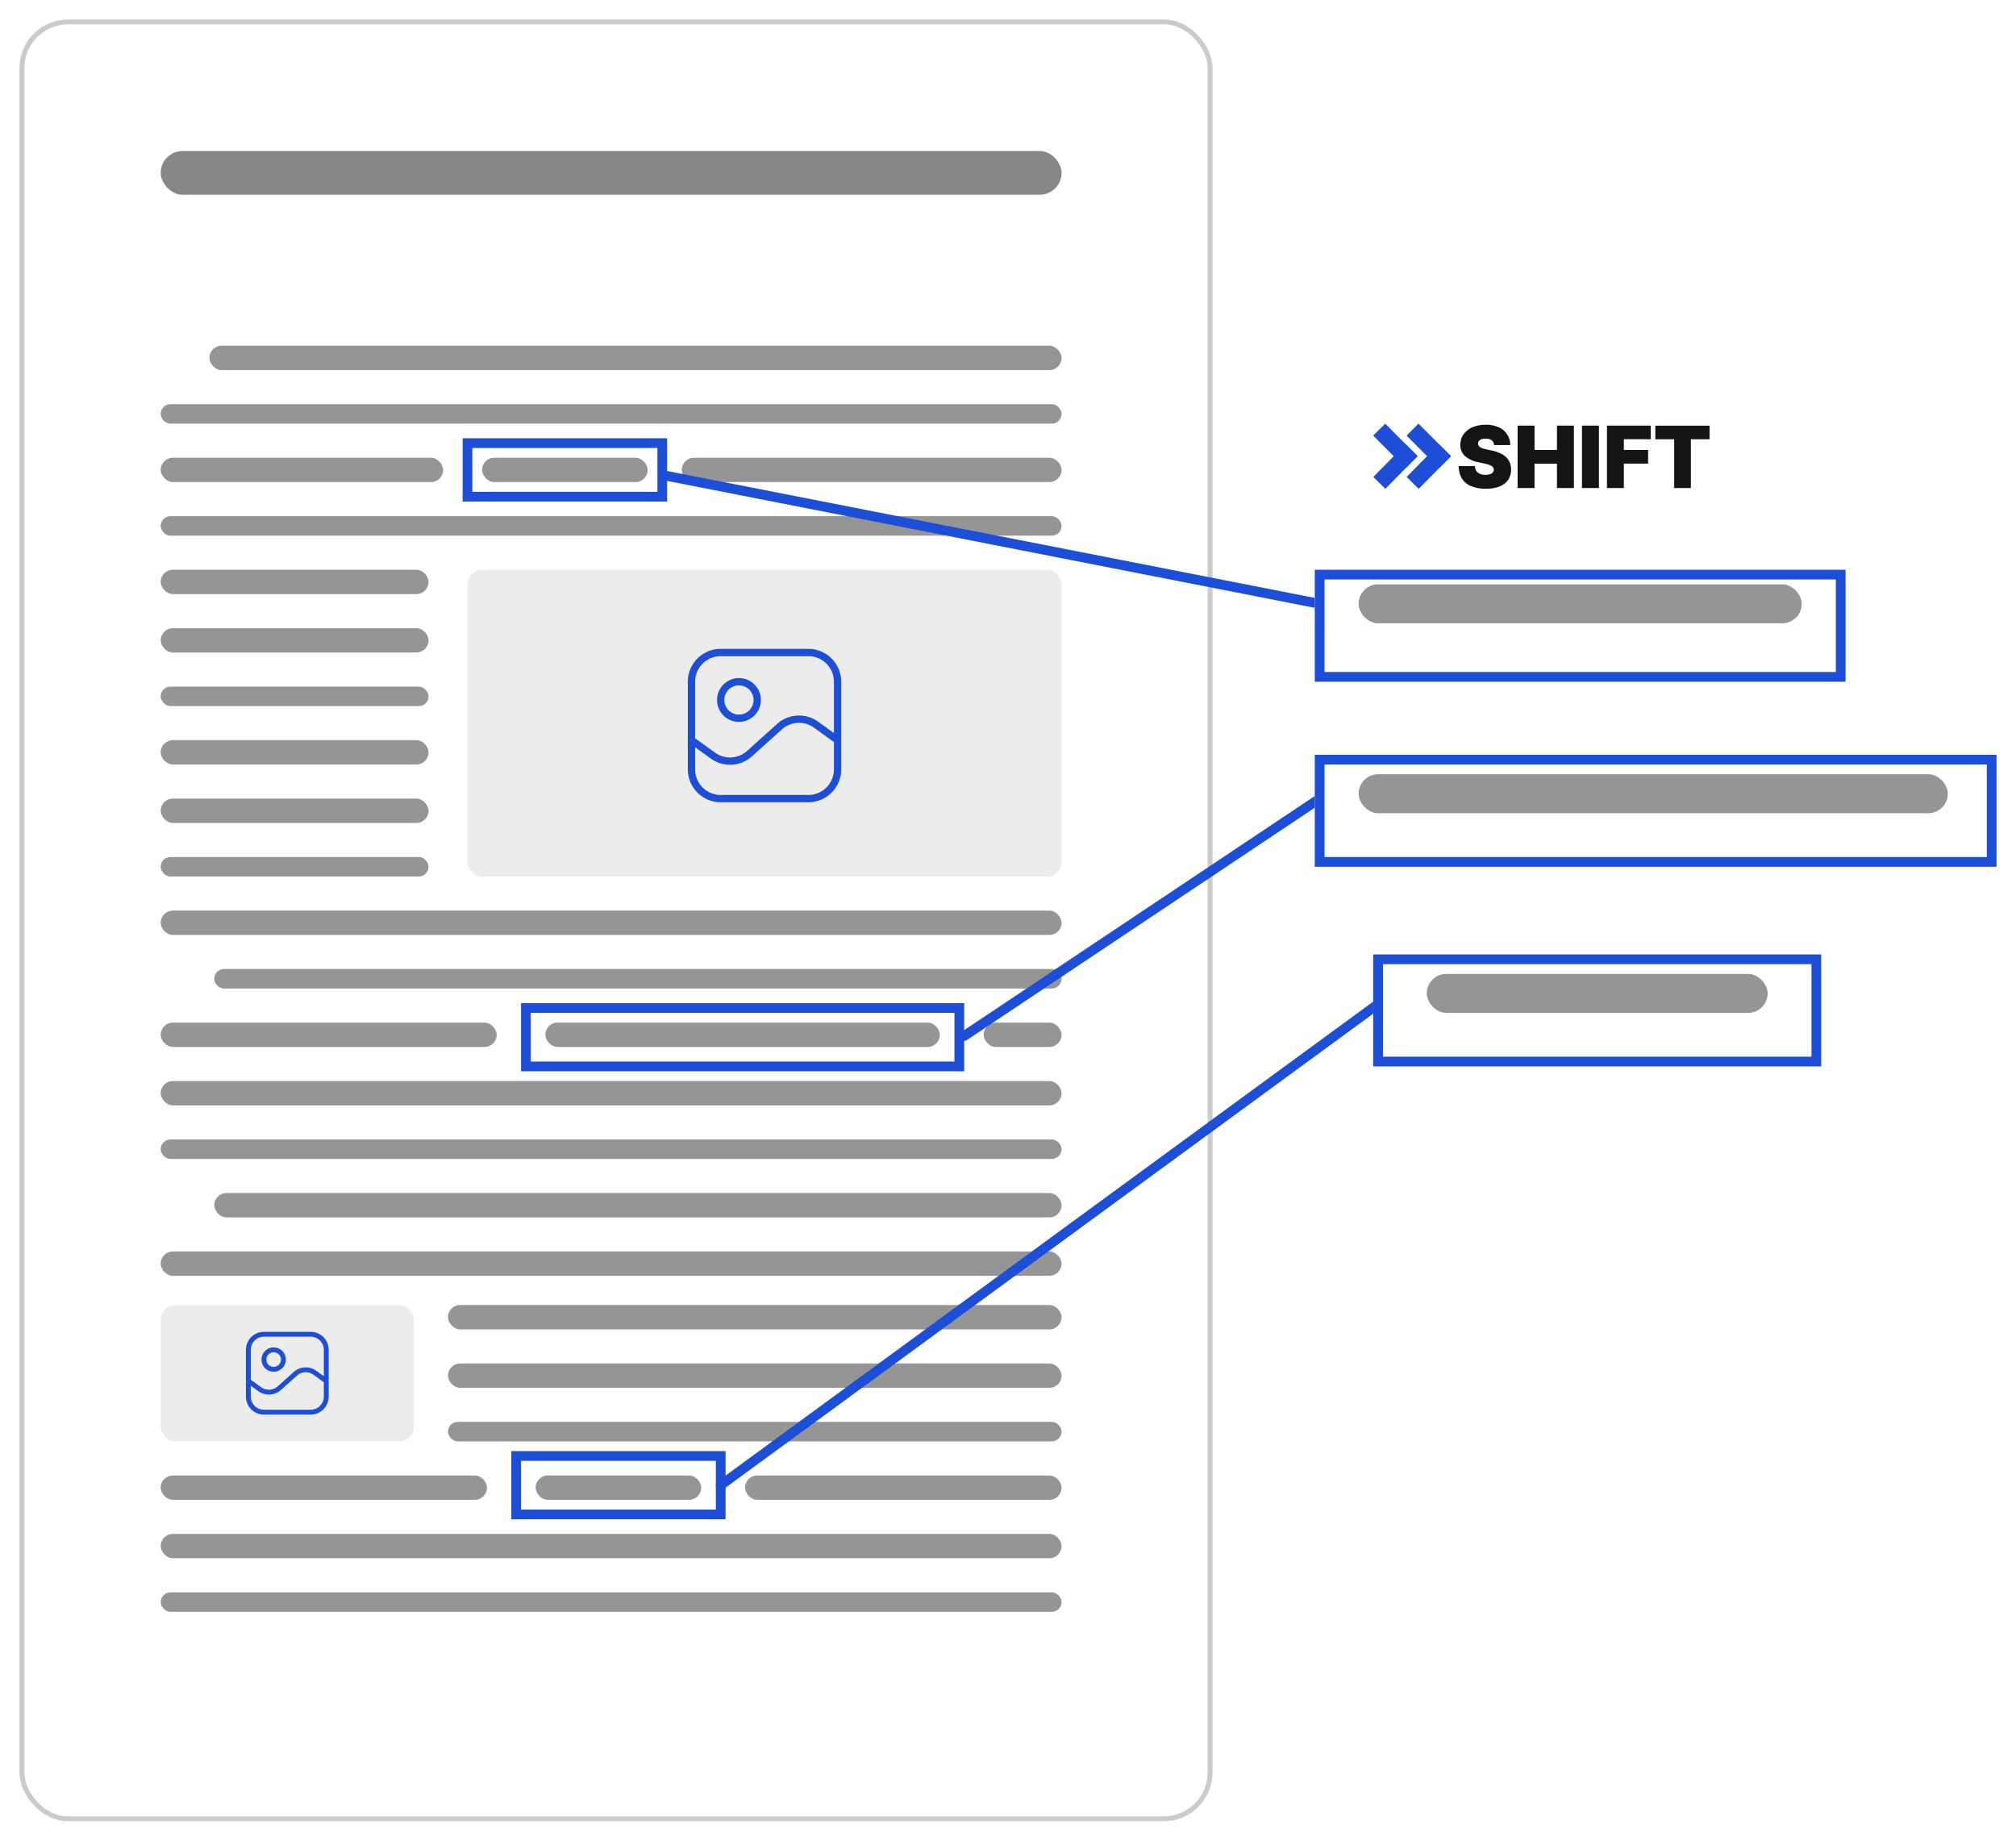 <svg width="414" height="378" viewBox="0 0 414 378" fill="none" xmlns="http://www.w3.org/2000/svg"><g filter="url(#filter0_d_59_1280)"><rect x="4" width="245" height="370" rx="10" fill="white"/><rect x="4.5" y=".5" width="244" height="369" rx="9.5" stroke="#CBCBCB"/></g><rect x="33" y="31" width="185" height="9" rx="4.5" fill="#878787"/><rect x="43" y="71" width="175" height="5" rx="2.5" fill="#959595"/><rect x="33" y="83" width="185" height="4" rx="2" fill="#959595"/><rect x="33" y="94" width="58" height="5" rx="2.5" fill="#959595"/><rect x="99" y="94" width="34" height="5" rx="2.5" fill="#959595"/><rect x="140" y="94" width="78" height="5" rx="2.5" fill="#959595"/><rect x="33" y="117" width="55" height="5" rx="2.5" fill="#959595"/><rect x="33" y="141" width="55" height="4" rx="2" fill="#959595"/><rect x="33" y="164" width="55" height="5" rx="2.5" fill="#959595"/><rect x="33" y="187" width="185" height="5" rx="2.5" fill="#959595"/><rect x="33" y="210" width="69" height="5" rx="2.5" fill="#959595"/><rect x="112" y="210" width="81" height="5" rx="2.5" fill="#959595"/><rect x="202" y="210" width="16" height="5" rx="2.5" fill="#959595"/><rect x="44" y="245" width="174" height="5" rx="2.5" fill="#959595"/><rect x="92" y="280" width="126" height="5" rx="2.5" fill="#959595"/><rect x="33" y="315" width="185" height="5" rx="2.5" fill="#959595"/><rect x="33" y="106" width="185" height="4" rx="2" fill="#959595"/><rect x="33" y="129" width="55" height="5" rx="2.5" fill="#959595"/><rect x="33" y="152" width="55" height="5" rx="2.5" fill="#959595"/><rect x="33" y="176" width="55" height="4" rx="2" fill="#959595"/><rect x="44" y="199" width="174" height="4" rx="2" fill="#959595"/><rect x="33" y="234" width="185" height="4" rx="2" fill="#959595"/><rect x="92" y="268" width="126" height="5" rx="2.5" fill="#959595"/><rect x="33" y="303" width="67" height="5" rx="2.5" fill="#959595"/><rect x="110" y="303" width="34" height="5" rx="2.5" fill="#959595"/><rect x="153" y="303" width="65" height="5" rx="2.5" fill="#959595"/><rect x="33" y="222" width="185" height="5" rx="2.5" fill="#959595"/><rect x="33" y="257" width="185" height="5" rx="2.5" fill="#959595"/><rect x="92" y="292" width="126" height="4" rx="2" fill="#959595"/><rect x="33" y="327" width="185" height="4" rx="2" fill="#959595"/><rect x="96" y="117" width="122" height="63" rx="3" fill="#ECECEC"/><rect x="33" y="268" width="52" height="28" rx="3" fill="#ECECEC"/><rect x="108" y="207" width="89" height="12" stroke="#1D4ED8" stroke-width="2"/><rect x="96" y="91" width="40" height="11" stroke="#1D4ED8" stroke-width="2"/><rect x="106" y="299" width="42" height="12" stroke="#1D4ED8" stroke-width="2"/><path d="M198 212.75 274 162" stroke="#1D4ED8" stroke-width="2" stroke-linecap="round"/><path d="M137 97.74 271 124" stroke="#1D4ED8" stroke-width="2" stroke-linecap="round"/><path d="m148 305 138-101" stroke="#1D4ED8" stroke-width="2" stroke-linecap="round"/><g filter="url(#filter1_d_59_1280)"><rect x="270" y="151" width="140" height="23" fill="white"/><rect x="271" y="152" width="138" height="21" stroke="#1D4ED8" stroke-width="2"/></g><g filter="url(#filter2_d_59_1280)"><rect x="270" y="113" width="109" height="23" fill="white"/><rect x="271" y="114" width="107" height="21" stroke="#1D4ED8" stroke-width="2"/></g><rect x="279" y="120" width="91" height="8" rx="4" fill="#959595"/><rect x="279" y="159" width="121" height="8" rx="4" fill="#959595"/><g filter="url(#filter3_d_59_1280)"><rect x="282" y="192" width="92" height="23" fill="white"/><rect x="283" y="193" width="90" height="21" stroke="#1D4ED8" stroke-width="2"/></g><rect x="293" y="200" width="70" height="8" rx="4" fill="#959595"/><path d="M284.46 87 282 89.46l6.67 6.68 2.46-2.45-6.67-6.69Z" fill="#1D4ED8"/><path d="m291.12 93.65-2.48-2.44-6.62 6.74 2.48 2.44 6.62-6.74Z" fill="#1D4ED8"/><path d="m291.3 87-2.45 2.46 6.66 6.68 2.47-2.45L291.3 87Z" fill="#1D4ED8"/><path d="m297.97 93.65-2.48-2.44-6.63 6.74 2.48 2.44 6.63-6.74Z" fill="#1D4ED8"/><path d="M306.82 91.4a1.35 1.35 0 0 0-.47-.97c-.28-.23-.7-.35-1.26-.35-.36 0-.65.04-.88.13-.23.08-.4.2-.5.35a.86.86 0 0 0-.17.5c-.01.15.01.3.08.42.06.12.17.23.31.33.14.1.32.18.54.26.23.08.49.15.8.21l1.05.23c.7.15 1.31.35 1.82.6.5.24.92.53 1.24.86.32.33.55.7.7 1.12a3.96 3.96 0 0 1-.4 3.5 3.86 3.86 0 0 1-1.78 1.32c-.77.31-1.7.46-2.79.46a7.88 7.88 0 0 1-2.91-.5 4.07 4.07 0 0 1-1.93-1.51 4.75 4.75 0 0 1-.7-2.65h3.31c.02.4.12.73.3 1 .17.26.42.46.74.6.32.14.7.2 1.14.2.37 0 .69-.04.94-.13.25-.1.44-.22.56-.38a.9.9 0 0 0 .2-.56.8.8 0 0 0-.19-.51 1.5 1.5 0 0 0-.6-.4 6.41 6.41 0 0 0-1.13-.34l-1.28-.28a5.88 5.88 0 0 1-2.69-1.23 3 3 0 0 1-.97-2.37c0-.82.22-1.53.66-2.14a4.36 4.36 0 0 1 1.83-1.43 6.69 6.69 0 0 1 2.7-.51 6.4 6.4 0 0 1 2.68.51 3.93 3.93 0 0 1 2.37 3.66h-3.32Zm4.83 8.82V87.4h3.48v5h4.6v-5h3.48v12.82h-3.48v-5h-4.6v5h-3.48Zm16.7-12.82v12.82h-3.48V87.4h3.48Zm1.65 12.82V87.4h9v2.8h-5.53v2.2h4.98v2.81h-4.98v5.01H330Zm9.94-10.01v-2.8h11.14v2.8h-3.85v10.01h-3.43V90.21h-3.86Z" fill="#151414"/><path d="m67 283.6-2.35-1.7a3.2 3.2 0 0 0-4.01.23l-3.28 2.94a3.2 3.2 0 0 1-4 .22L51 283.6m3.2 6.4h9.6a3.2 3.2 0 0 0 3.2-3.2v-9.6a3.2 3.2 0 0 0-3.2-3.2h-9.6a3.2 3.2 0 0 0-3.2 3.2v9.6a3.2 3.2 0 0 0 3.2 3.2Zm4-10.8a2 2 0 1 1-4 0 2 2 0 0 1 4 0Z" stroke="#1D4ED8" stroke-linecap="round"/><path d="m172 152-4.4-3.17a6 6 0 0 0-7.53.4l-6.14 5.53a6 6 0 0 1-7.52.41L142 152m6 12h18a6 6 0 0 0 6-6v-18a6 6 0 0 0-6-6h-18a6 6 0 0 0-6 6v18a6 6 0 0 0 6 6Zm7.5-20.25a3.75 3.75 0 1 1-7.5 0 3.75 3.75 0 0 1 7.5 0Z" stroke="#1D4ED8" stroke-width="1.5" stroke-linecap="round"/><defs><filter id="filter0_d_59_1280" x="0" y="0" width="253" height="378" filterUnits="userSpaceOnUse" color-interpolation-filters="sRGB"><feFlood flood-opacity="0" result="BackgroundImageFix"/><feColorMatrix in="SourceAlpha" type="matrix" values="0 0 0 0 0 0 0 0 0 0 0 0 0 0 0 0 0 0 127 0" result="hardAlpha"/><feOffset dy="4"/><feGaussianBlur stdDeviation="2"/><feComposite in2="hardAlpha" operator="out"/><feColorMatrix type="matrix" values="0 0 0 0 0 0 0 0 0 0 0 0 0 0 0 0 0 0 0.25 0"/><feBlend mode="normal" in2="BackgroundImageFix" result="effect1_dropShadow_59_1280"/><feBlend mode="normal" in="SourceGraphic" in2="effect1_dropShadow_59_1280" result="shape"/></filter><filter id="filter1_d_59_1280" x="266" y="151" width="148" height="31" filterUnits="userSpaceOnUse" color-interpolation-filters="sRGB"><feFlood flood-opacity="0" result="BackgroundImageFix"/><feColorMatrix in="SourceAlpha" type="matrix" values="0 0 0 0 0 0 0 0 0 0 0 0 0 0 0 0 0 0 127 0" result="hardAlpha"/><feOffset dy="4"/><feGaussianBlur stdDeviation="2"/><feComposite in2="hardAlpha" operator="out"/><feColorMatrix type="matrix" values="0 0 0 0 0 0 0 0 0 0 0 0 0 0 0 0 0 0 0.25 0"/><feBlend mode="normal" in2="BackgroundImageFix" result="effect1_dropShadow_59_1280"/><feBlend mode="normal" in="SourceGraphic" in2="effect1_dropShadow_59_1280" result="shape"/></filter><filter id="filter2_d_59_1280" x="266" y="113" width="117" height="31" filterUnits="userSpaceOnUse" color-interpolation-filters="sRGB"><feFlood flood-opacity="0" result="BackgroundImageFix"/><feColorMatrix in="SourceAlpha" type="matrix" values="0 0 0 0 0 0 0 0 0 0 0 0 0 0 0 0 0 0 127 0" result="hardAlpha"/><feOffset dy="4"/><feGaussianBlur stdDeviation="2"/><feComposite in2="hardAlpha" operator="out"/><feColorMatrix type="matrix" values="0 0 0 0 0 0 0 0 0 0 0 0 0 0 0 0 0 0 0.25 0"/><feBlend mode="normal" in2="BackgroundImageFix" result="effect1_dropShadow_59_1280"/><feBlend mode="normal" in="SourceGraphic" in2="effect1_dropShadow_59_1280" result="shape"/></filter><filter id="filter3_d_59_1280" x="278" y="192" width="100" height="31" filterUnits="userSpaceOnUse" color-interpolation-filters="sRGB"><feFlood flood-opacity="0" result="BackgroundImageFix"/><feColorMatrix in="SourceAlpha" type="matrix" values="0 0 0 0 0 0 0 0 0 0 0 0 0 0 0 0 0 0 127 0" result="hardAlpha"/><feOffset dy="4"/><feGaussianBlur stdDeviation="2"/><feComposite in2="hardAlpha" operator="out"/><feColorMatrix type="matrix" values="0 0 0 0 0 0 0 0 0 0 0 0 0 0 0 0 0 0 0.25 0"/><feBlend mode="normal" in2="BackgroundImageFix" result="effect1_dropShadow_59_1280"/><feBlend mode="normal" in="SourceGraphic" in2="effect1_dropShadow_59_1280" result="shape"/></filter></defs></svg>